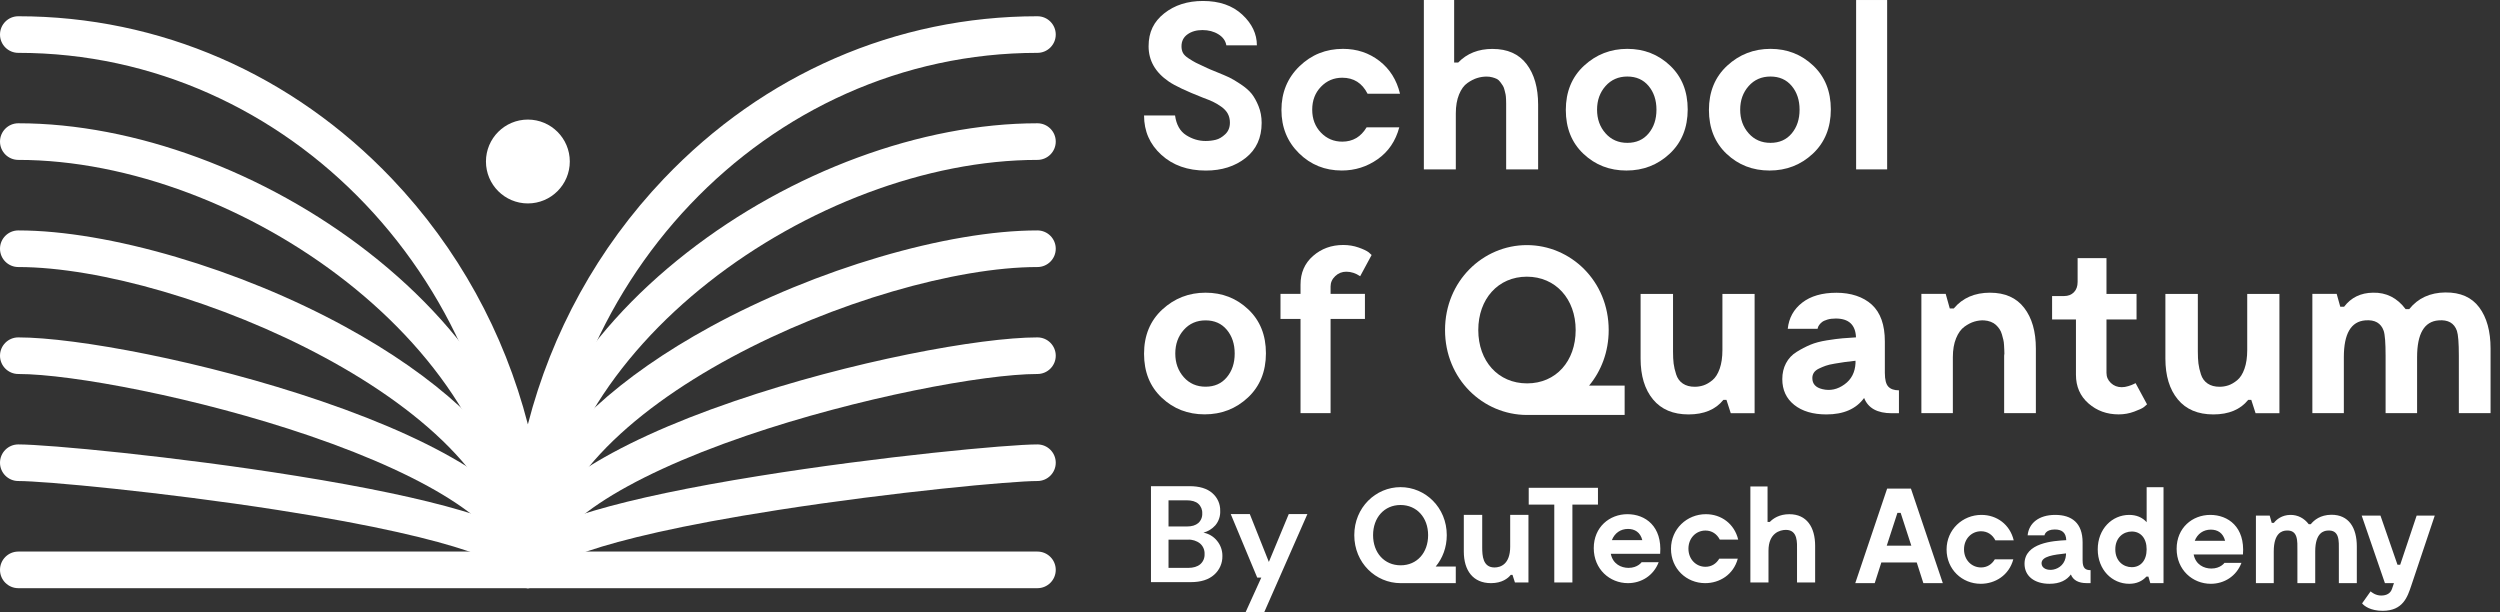 <svg width="147" height="36" viewBox="0 0 147 36" fill="none" xmlns="http://www.w3.org/2000/svg">
<rect x="0" y="0" width="147" height="36" fill="#333333" stroke="none"/>
<path d="M89.873 30.274V34.25H89.078L88.935 33.804H88.831C88.672 34.003 88.322 34.289 87.67 34.289C86.613 34.289 86.072 33.542 86.072 32.429V30.274H87.154V32.19C87.154 32.683 87.194 33.367 87.877 33.367C88.227 33.367 88.799 33.184 88.799 32.142V30.274H89.873V30.274ZM93.96 29.67H92.457V34.25H91.392V29.67H89.889V28.684H93.96V29.67ZM97.618 32.564H94.715C94.835 33.168 95.328 33.391 95.757 33.391C96.297 33.391 96.528 33.057 96.528 33.057H97.53C97.228 33.852 96.504 34.289 95.725 34.289C94.652 34.289 93.713 33.47 93.713 32.23C93.713 30.99 94.643 30.234 95.693 30.234C96.742 30.234 97.744 30.942 97.617 32.564H97.618ZM94.779 31.761H96.568C96.448 31.292 96.122 31.101 95.725 31.101C95.287 31.101 94.938 31.348 94.778 31.761H94.779ZM100.265 34.289C99.16 34.289 98.254 33.439 98.254 32.27C98.254 31.101 99.192 30.234 100.305 30.234C101.212 30.234 101.983 30.799 102.206 31.729H101.124C100.957 31.403 100.663 31.196 100.281 31.196C99.725 31.196 99.28 31.642 99.28 32.262C99.28 32.882 99.725 33.327 100.281 33.327C100.639 33.327 100.918 33.144 101.092 32.85H102.182C101.927 33.796 101.108 34.289 100.265 34.289V34.289ZM106.73 32.095V34.25H105.665V32.334C105.665 31.944 105.728 31.157 105.012 31.157C104.663 31.157 103.987 31.34 103.987 32.382V34.25H102.922V28.605H103.932V30.688H104.067C104.257 30.489 104.623 30.235 105.212 30.235C106.237 30.235 106.73 30.998 106.73 32.096L106.73 32.095ZM84.418 33.314C84.822 32.828 85.07 32.191 85.07 31.467C85.07 29.837 83.806 28.644 82.351 28.644C80.895 28.644 79.632 29.837 79.632 31.467C79.632 33.097 80.892 34.286 82.352 34.289H85.6V33.314H84.418ZM80.737 31.467C80.737 30.433 81.397 29.694 82.351 29.694C83.305 29.694 83.973 30.433 83.973 31.467C83.973 32.501 83.32 33.24 82.359 33.24C81.397 33.24 80.737 32.501 80.737 31.467ZM114.236 34.287H113.093L112.704 33.072H110.623L110.234 34.287H109.09L110.964 28.728H112.362L114.237 34.287H114.236ZM112.386 32.087L111.759 30.157H111.568L110.94 32.087H112.386ZM116.468 34.327C115.365 34.327 114.459 33.477 114.459 32.31C114.459 31.142 115.396 30.276 116.508 30.276C117.413 30.276 118.184 30.84 118.406 31.77H117.326C117.16 31.444 116.865 31.238 116.485 31.238C115.928 31.238 115.484 31.682 115.484 32.301C115.484 32.921 115.928 33.366 116.485 33.366C116.842 33.366 117.12 33.183 117.295 32.889H118.382C118.128 33.834 117.31 34.327 116.468 34.327V34.327ZM122.926 33.525V34.287H122.688C122.227 34.287 121.902 34.121 121.767 33.779C121.529 34.105 121.131 34.327 120.512 34.327C119.614 34.327 119.042 33.866 119.042 33.151C119.042 31.913 120.734 31.801 121.496 31.762C121.48 31.301 121.226 31.134 120.821 31.134C120.257 31.134 120.217 31.476 120.217 31.476H119.225C119.296 30.768 119.876 30.276 120.845 30.276C121.814 30.276 122.457 30.745 122.457 31.896V32.953C122.457 33.414 122.624 33.525 122.926 33.525ZM121.481 32.619V32.54C120.758 32.619 120.043 32.707 120.043 33.12C120.043 33.723 121.417 33.675 121.481 32.619ZM127.215 28.648V34.287H126.437L126.326 33.906H126.207C125.96 34.176 125.627 34.327 125.198 34.327C124.189 34.327 123.347 33.501 123.347 32.301C123.347 31.102 124.189 30.276 125.198 30.276C125.611 30.276 125.969 30.419 126.223 30.705V28.648H127.215ZM126.222 32.301C126.222 31.642 125.865 31.253 125.348 31.253C124.864 31.253 124.38 31.602 124.38 32.301C124.38 33.001 124.864 33.35 125.348 33.35C125.865 33.35 126.222 32.961 126.222 32.301ZM131.885 32.604H128.987C129.106 33.207 129.598 33.43 130.027 33.43C130.567 33.43 130.798 33.096 130.798 33.096H131.798C131.496 33.89 130.774 34.327 129.996 34.327C128.924 34.327 127.986 33.509 127.986 32.27C127.986 31.031 128.915 30.276 129.964 30.276C131.012 30.276 132.013 30.983 131.886 32.604H131.885ZM129.05 31.801H130.837C130.718 31.333 130.393 31.142 129.995 31.142C129.558 31.142 129.209 31.389 129.05 31.801ZM138.581 32.135V34.287H137.525V32.373C137.525 31.826 137.581 31.135 136.85 31.198C136.659 31.214 136.135 31.301 136.135 32.421V34.287H135.087V32.373C135.087 31.826 135.142 31.135 134.412 31.198C134.221 31.214 133.697 31.301 133.697 32.421V34.287H132.648V30.316H133.458L133.577 30.745H133.704C133.856 30.547 134.173 30.284 134.666 30.276C135.11 30.269 135.492 30.475 135.754 30.824H135.873C136.071 30.578 136.437 30.276 137.08 30.268C138.112 30.261 138.581 31.031 138.581 32.135V32.135ZM143.164 30.316L141.782 34.438C141.56 35.097 141.298 35.916 140.099 35.916C139.384 35.916 139.011 35.63 138.891 35.478L139.392 34.772C139.431 34.812 139.678 35.018 140.011 35.018C140.344 35.018 140.567 34.883 140.654 34.613L140.765 34.287H140.233L138.867 30.316H139.971L140.972 33.207H141.131L142.099 30.316H143.163H143.164Z" fill="white"/>
<path d="M74.185 7.224C74.185 8.103 73.872 8.79 73.245 9.286C72.619 9.781 71.838 10.029 70.903 10.029C69.837 10.029 68.964 9.721 68.287 9.104C67.608 8.486 67.27 7.715 67.27 6.789H69.093C69.168 7.332 69.385 7.717 69.745 7.947C70.105 8.176 70.486 8.29 70.888 8.29C71.094 8.29 71.293 8.267 71.485 8.22C71.676 8.174 71.864 8.064 72.046 7.891C72.228 7.718 72.319 7.491 72.319 7.211C72.319 7.014 72.277 6.839 72.193 6.684C72.109 6.53 71.98 6.392 71.807 6.271C71.634 6.149 71.473 6.053 71.323 5.983C71.174 5.913 70.973 5.831 70.72 5.738C69.747 5.355 69.084 5.042 68.729 4.798C67.934 4.256 67.537 3.564 67.537 2.722C67.537 1.881 67.843 1.273 68.455 0.786C69.067 0.3 69.828 0.057 70.734 0.057C71.697 0.057 72.467 0.323 73.042 0.856C73.617 1.39 73.905 1.993 73.905 2.666H72.109C72.063 2.395 71.906 2.178 71.639 2.014C71.373 1.85 71.062 1.768 70.707 1.768C70.352 1.768 70.056 1.852 69.823 2.021C69.589 2.189 69.472 2.423 69.472 2.722C69.472 2.871 69.5 3 69.557 3.108C69.612 3.215 69.722 3.323 69.886 3.43C70.049 3.538 70.195 3.624 70.321 3.69C70.447 3.755 70.665 3.858 70.973 3.998C71.048 4.036 71.242 4.117 71.555 4.243C71.868 4.37 72.109 4.473 72.277 4.552C72.446 4.631 72.67 4.765 72.95 4.951C73.231 5.139 73.446 5.326 73.596 5.512C73.745 5.7 73.881 5.943 74.002 6.242C74.124 6.541 74.185 6.868 74.185 7.224Z" fill="white"/>
<path d="M82.278 7.487C82.063 8.292 81.64 8.916 81.009 9.36C80.378 9.804 79.674 10.026 78.898 10.026C77.906 10.026 77.067 9.688 76.38 9.01C75.692 8.332 75.349 7.483 75.349 6.464C75.349 5.445 75.701 4.58 76.408 3.897C77.114 3.214 77.967 2.873 78.968 2.873C79.781 2.873 80.494 3.109 81.107 3.581C81.719 4.054 82.124 4.697 82.32 5.51H80.412C80.094 4.883 79.599 4.57 78.925 4.57C78.43 4.57 78.012 4.748 77.67 5.104C77.329 5.459 77.158 5.908 77.158 6.45C77.158 6.992 77.329 7.441 77.67 7.796C78.012 8.152 78.43 8.329 78.925 8.329C79.543 8.329 80.02 8.049 80.356 7.488H82.278L82.278 7.487Z" fill="white"/>
<path d="M87.763 2.877C88.642 2.877 89.308 3.174 89.762 3.767C90.215 4.361 90.442 5.158 90.442 6.159V9.96H88.562V6.096C88.562 6.053 88.56 5.967 88.556 5.836C88.55 5.705 88.541 5.61 88.528 5.549C88.513 5.488 88.492 5.401 88.465 5.289C88.437 5.177 88.404 5.093 88.366 5.037C88.329 4.98 88.28 4.91 88.219 4.826C88.158 4.742 88.09 4.681 88.016 4.643C87.941 4.606 87.852 4.573 87.749 4.546C87.646 4.518 87.534 4.503 87.412 4.503C87.225 4.503 87.041 4.531 86.858 4.588C86.676 4.643 86.484 4.742 86.283 4.882C86.082 5.022 85.918 5.247 85.792 5.556C85.666 5.864 85.602 6.234 85.602 6.664V9.96H83.723V0.001H85.504V3.676H85.743C86.257 3.142 86.93 2.876 87.763 2.876L87.763 2.877Z" fill="white"/>
<path d="M98.178 9.038C97.472 9.698 96.623 10.027 95.632 10.027C94.641 10.027 93.799 9.7 93.107 9.045C92.415 8.391 92.07 7.53 92.07 6.464C92.07 5.398 92.427 4.521 93.143 3.862C93.858 3.203 94.706 2.873 95.688 2.873C96.671 2.873 97.507 3.201 98.199 3.855C98.891 4.509 99.237 5.369 99.237 6.436C99.237 7.502 98.884 8.378 98.178 9.038V9.038ZM94.405 7.839C94.737 8.213 95.164 8.4 95.688 8.4C96.212 8.4 96.628 8.216 96.937 7.846C97.245 7.476 97.4 7.011 97.4 6.45C97.4 5.889 97.245 5.424 96.937 5.054C96.628 4.685 96.212 4.5 95.688 4.5C95.165 4.5 94.737 4.687 94.405 5.061C94.073 5.435 93.907 5.898 93.907 6.449C93.907 7.001 94.073 7.465 94.405 7.838V7.839Z" fill="white"/>
<path d="M106.594 9.038C105.888 9.698 105.039 10.027 104.048 10.027C103.057 10.027 102.215 9.7 101.523 9.045C100.831 8.391 100.485 7.53 100.485 6.464C100.485 5.398 100.843 4.521 101.559 3.862C102.274 3.203 103.122 2.873 104.104 2.873C105.086 2.873 105.923 3.201 106.615 3.855C107.307 4.509 107.653 5.369 107.653 6.436C107.653 7.502 107.3 8.378 106.594 9.038V9.038ZM102.821 7.839C103.152 8.213 103.58 8.4 104.104 8.4C104.628 8.4 105.044 8.216 105.353 7.846C105.661 7.476 105.815 7.011 105.815 6.45C105.815 5.889 105.661 5.424 105.353 5.054C105.044 4.685 104.628 4.5 104.104 4.5C103.581 4.5 103.152 4.687 102.821 5.061C102.489 5.435 102.323 5.898 102.323 6.449C102.323 7.001 102.489 7.465 102.821 7.838V7.839Z" fill="white"/>
<path d="M109.14 0.001H110.964V9.96H109.14V0.001Z" fill="white"/>
<path d="M73.378 23.375C72.672 24.035 71.824 24.364 70.832 24.364C69.841 24.364 69 24.037 68.308 23.382C67.615 22.728 67.27 21.868 67.27 20.801C67.27 19.735 67.627 18.859 68.343 18.199C69.058 17.54 69.907 17.21 70.889 17.21C71.871 17.21 72.707 17.538 73.399 18.192C74.091 18.846 74.437 19.707 74.437 20.773C74.437 21.839 74.084 22.716 73.378 23.375V23.375ZM69.605 22.177C69.937 22.551 70.365 22.738 70.889 22.738C71.413 22.738 71.829 22.553 72.137 22.183C72.446 21.814 72.6 21.349 72.6 20.788C72.6 20.227 72.446 19.762 72.137 19.392C71.829 19.023 71.412 18.838 70.889 18.838C70.365 18.838 69.937 19.025 69.605 19.399C69.273 19.773 69.107 20.236 69.107 20.787C69.107 21.339 69.273 21.802 69.605 22.176V22.177Z" fill="white"/>
<path d="M79.978 16.242C79.716 16.065 79.445 15.976 79.164 15.976C78.912 15.976 78.694 16.062 78.512 16.235C78.33 16.408 78.238 16.612 78.238 16.845V17.28H80.258V18.753H78.238V24.294H76.471V18.753H75.293V17.28H76.471V16.733C76.471 16.041 76.716 15.48 77.207 15.05C77.698 14.62 78.29 14.405 78.981 14.405C79.299 14.405 79.599 14.454 79.879 14.552C80.16 14.65 80.361 14.746 80.483 14.839L80.651 14.994L79.978 16.242Z" fill="white"/>
<path d="M101.278 17.284H103.171V24.298H101.769L101.516 23.513H101.334C100.876 24.083 100.193 24.368 99.286 24.368C98.379 24.368 97.682 24.074 97.196 23.485C96.71 22.896 96.467 22.096 96.467 21.086V17.285H98.374V20.666C98.374 20.946 98.385 21.182 98.409 21.374C98.433 21.566 98.481 21.779 98.557 22.012C98.632 22.246 98.762 22.426 98.949 22.552C99.136 22.679 99.37 22.742 99.651 22.742C99.828 22.742 100.001 22.714 100.17 22.658C100.338 22.602 100.511 22.501 100.689 22.356C100.866 22.211 101.009 21.987 101.117 21.683C101.224 21.379 101.278 21.012 101.278 20.582V17.285L101.278 17.284Z" fill="white"/>
<path d="M110.83 21.941C110.83 22.325 110.898 22.589 111.033 22.734C111.169 22.879 111.377 22.951 111.658 22.951V24.298H111.237C110.386 24.298 109.843 23.998 109.61 23.4C109.142 24.045 108.403 24.368 107.393 24.368C106.598 24.368 105.967 24.18 105.5 23.807C105.032 23.433 104.799 22.927 104.799 22.292C104.799 21.946 104.871 21.635 105.016 21.359C105.161 21.083 105.369 20.861 105.64 20.693C105.911 20.524 106.18 20.384 106.447 20.272C106.713 20.16 107.038 20.073 107.421 20.012C107.805 19.951 108.109 19.912 108.333 19.893C108.558 19.874 108.824 19.856 109.132 19.837C109.104 19.098 108.707 18.729 107.94 18.729C107.753 18.729 107.59 18.75 107.449 18.792C107.309 18.834 107.204 18.883 107.133 18.939C107.063 18.995 107.007 19.054 106.965 19.114C106.923 19.175 106.897 19.229 106.888 19.276L106.874 19.332H105.12C105.186 18.696 105.469 18.184 105.969 17.796C106.469 17.408 107.14 17.214 107.982 17.214C108.824 17.214 109.555 17.448 110.065 17.915C110.574 18.383 110.829 19.102 110.829 20.075V21.94L110.83 21.941ZM106.566 22.235C106.566 22.572 106.762 22.788 107.154 22.881C107.613 22.993 108.047 22.9 108.459 22.6C108.861 22.311 109.077 21.894 109.104 21.352V21.212C108.833 21.24 108.62 21.266 108.466 21.289C108.312 21.312 108.12 21.343 107.891 21.38C107.662 21.417 107.482 21.459 107.351 21.506C107.22 21.553 107.086 21.609 106.951 21.674C106.815 21.74 106.717 21.82 106.656 21.913C106.595 22.007 106.565 22.114 106.565 22.235H106.566Z" fill="white"/>
<path d="M117.016 17.211C117.895 17.211 118.564 17.508 119.022 18.102C119.48 18.696 119.709 19.493 119.709 20.493V24.294H117.844V20.914L117.858 20.788C117.858 20.703 117.856 20.629 117.851 20.563C117.846 20.498 117.841 20.407 117.837 20.29C117.832 20.173 117.818 20.068 117.795 19.974C117.771 19.881 117.743 19.775 117.711 19.658C117.678 19.541 117.631 19.439 117.571 19.35C117.51 19.261 117.44 19.179 117.36 19.104C117.28 19.03 117.18 18.969 117.058 18.922C116.937 18.876 116.806 18.847 116.666 18.838C116.479 18.829 116.289 18.852 116.098 18.908C115.906 18.964 115.71 19.065 115.509 19.21C115.308 19.355 115.144 19.581 115.018 19.89C114.892 20.198 114.828 20.568 114.828 20.998V24.294H112.977V17.28H114.407L114.646 18.136H114.884C115.399 17.519 116.109 17.21 117.016 17.21L117.016 17.211Z" fill="white"/>
<path d="M125.572 22.528L126.246 23.776C126.199 23.823 126.133 23.879 126.049 23.945C125.965 24.01 125.778 24.097 125.488 24.204C125.198 24.312 124.894 24.366 124.577 24.366C123.884 24.366 123.293 24.151 122.802 23.721C122.311 23.29 122.066 22.729 122.066 22.037V18.783H120.663V17.408H121.364C121.607 17.408 121.801 17.334 121.947 17.184C122.092 17.034 122.164 16.834 122.164 16.581V15.178H123.861V17.282H125.629V18.783H123.861V21.925C123.861 22.159 123.948 22.358 124.121 22.521C124.294 22.685 124.507 22.767 124.759 22.767C124.88 22.767 125.009 22.746 125.145 22.704C125.28 22.662 125.385 22.622 125.46 22.584L125.572 22.528Z" fill="white"/>
<path d="M132.137 17.284H134.03V24.298H132.628L132.375 23.513H132.193C131.735 24.083 131.052 24.368 130.145 24.368C129.238 24.368 128.541 24.074 128.055 23.485C127.568 22.896 127.325 22.096 127.325 21.086V17.285H129.233V20.666C129.233 20.946 129.244 21.182 129.268 21.374C129.291 21.566 129.34 21.779 129.415 22.012C129.491 22.246 129.621 22.426 129.808 22.552C129.995 22.679 130.229 22.742 130.51 22.742C130.687 22.742 130.86 22.714 131.029 22.658C131.197 22.602 131.37 22.501 131.548 22.356C131.725 22.211 131.868 21.987 131.975 21.683C132.083 21.379 132.137 21.012 132.137 20.582V17.285L132.137 17.284Z" fill="white"/>
<path d="M143.794 17.197C144.673 17.188 145.335 17.48 145.779 18.074C146.222 18.668 146.445 19.474 146.445 20.493V24.294H144.58V20.914C144.58 20.166 144.542 19.68 144.467 19.455C144.308 18.997 143.948 18.791 143.387 18.838C142.546 18.903 142.125 19.623 142.125 20.998V24.294H140.273V20.913C140.273 20.165 140.236 19.679 140.161 19.454C140.002 18.996 139.642 18.791 139.081 18.837C138.239 18.903 137.818 19.622 137.818 20.997V24.294H135.967V17.28H137.397L137.608 18.037H137.832C138.244 17.495 138.809 17.219 139.529 17.21C140.315 17.191 140.955 17.514 141.451 18.178H141.662C142.176 17.532 142.887 17.205 143.794 17.196V17.197Z" fill="white"/>
<path d="M93.438 22.674C94.151 21.815 94.591 20.687 94.591 19.406C94.591 16.522 92.354 14.412 89.779 14.412C87.205 14.412 84.968 16.522 84.968 19.406C84.968 22.29 87.198 24.393 89.782 24.4H95.529V22.673H93.438V22.674ZM89.793 22.543C88.091 22.543 86.923 21.235 86.923 19.406C86.923 17.577 88.091 16.269 89.779 16.269C91.467 16.269 92.649 17.577 92.649 19.406C92.649 21.235 91.495 22.543 89.793 22.543H89.793Z" fill="white"/>
<path d="M61.001 34.585H1.077C0.482 34.585 0 34.103 0 33.508C0 32.914 0.482 32.432 1.077 32.432H61.002C61.596 32.432 62.078 32.914 62.078 33.508C62.078 34.103 61.596 34.585 61.002 34.585H61.001Z" fill="white"/>
<path d="M31.039 34.578C30.481 34.578 30.022 34.154 29.968 33.61C29.765 33.361 28.064 31.815 16.314 29.985C9.535 28.93 2.596 28.284 1.076 28.284C0.482 28.284 0 27.802 0 27.208C0 26.613 0.482 26.132 1.076 26.132C2.788 26.132 10.312 26.837 17.47 27.989C21.523 28.641 24.772 29.325 27.127 30.02C28.954 30.559 30.233 31.101 31.039 31.696C31.844 31.101 33.124 30.559 34.95 30.02C37.305 29.325 40.554 28.641 44.608 27.989C51.766 26.837 59.29 26.132 61.001 26.132C61.596 26.132 62.078 26.613 62.078 27.208C62.078 27.802 61.596 28.284 61.001 28.284C59.482 28.284 52.542 28.93 45.763 29.985C34.013 31.815 32.313 33.361 32.11 33.61C32.056 34.154 31.597 34.578 31.039 34.578Z" fill="white"/>
<path d="M31.039 34.58C30.444 34.58 29.962 34.098 29.962 33.503C29.962 31.087 25.562 28.14 18.192 25.62C11.634 23.379 4.202 21.991 1.076 21.991C0.482 21.991 0 21.509 0 20.915C0 20.32 0.482 19.839 1.076 19.839C4.447 19.839 12.031 21.239 18.888 23.584C22.651 24.87 25.676 26.257 27.879 27.704C29.276 28.622 30.331 29.566 31.039 30.529C31.746 29.566 32.801 28.622 34.199 27.704C36.401 26.257 39.426 24.87 43.19 23.584C50.046 21.239 57.63 19.839 61.001 19.839C61.596 19.839 62.078 20.32 62.078 20.915C62.078 21.509 61.596 21.991 61.001 21.991C57.875 21.991 50.443 23.379 43.886 25.62C36.515 28.14 32.115 31.087 32.115 33.503C32.115 34.098 31.633 34.58 31.039 34.58Z" fill="white"/>
<path d="M31.039 34.584C30.444 34.584 29.962 34.102 29.962 33.507C29.962 23.944 10.588 15.702 1.076 15.702C0.482 15.702 0 15.22 0 14.625C0 14.031 0.482 13.549 1.076 13.549C6.379 13.549 14.102 15.824 20.297 19.211C25.669 22.149 29.34 25.538 31.039 29.053C32.737 25.538 36.408 22.148 41.78 19.211C47.975 15.824 55.699 13.549 61.001 13.549C61.596 13.549 62.078 14.031 62.078 14.625C62.078 15.22 61.596 15.702 61.001 15.702C51.49 15.702 32.115 23.944 32.115 33.507C32.115 34.102 31.633 34.584 31.039 34.584Z" fill="white"/>
<path d="M31.039 34.578C30.444 34.578 29.962 34.096 29.962 33.501C29.962 20.522 14.079 9.402 1.076 9.402C0.482 9.402 0 8.92 0 8.325C0 7.731 0.482 7.249 1.076 7.249C7.883 7.249 15.587 10.091 21.684 14.851C24.84 17.315 27.351 20.109 29.146 23.155C29.932 24.489 30.564 25.845 31.039 27.217C31.514 25.845 32.145 24.489 32.932 23.155C34.726 20.108 37.237 17.315 40.393 14.851C46.49 10.091 54.194 7.249 61.001 7.249C61.596 7.249 62.078 7.731 62.078 8.325C62.078 8.92 61.596 9.402 61.001 9.402C47.998 9.402 32.115 20.522 32.115 33.501C32.115 34.096 31.633 34.578 31.039 34.578Z" fill="white"/>
<path d="M31.039 34.579C30.444 34.579 29.962 34.097 29.962 33.502C29.962 16.743 17.004 3.108 1.076 3.108C0.482 3.108 0 2.626 0 2.032C0 1.437 0.482 0.956 1.076 0.956C9.377 0.956 17.178 4.348 23.043 10.507C26.921 14.58 29.643 19.541 31.039 24.952C32.434 19.541 35.157 14.58 39.035 10.507C44.899 4.348 52.701 0.956 61.001 0.956C61.596 0.956 62.078 1.437 62.078 2.032C62.078 2.626 61.596 3.108 61.001 3.108C45.073 3.108 32.115 16.743 32.115 33.502C32.115 34.097 31.633 34.579 31.039 34.579Z" fill="white"/>
<path d="M31.039 11.962C32.4 11.962 33.504 10.858 33.504 9.497C33.504 8.135 32.4 7.031 31.039 7.031C29.677 7.031 28.574 8.135 28.574 9.497C28.574 10.858 29.677 11.962 31.039 11.962Z" fill="white"/>
<path d="M67.677 34.23V28.587H69.942C70.528 28.587 70.975 28.723 71.284 28.994C71.588 29.255 71.759 29.638 71.748 30.038C71.763 30.348 71.661 30.652 71.462 30.889C71.276 31.097 71.034 31.247 70.764 31.32C71.079 31.38 71.362 31.549 71.562 31.799C71.77 32.049 71.881 32.365 71.877 32.69C71.887 33.111 71.71 33.516 71.393 33.794C71.07 34.084 70.614 34.229 70.022 34.229H67.677V34.23ZM68.709 30.957H69.789C70.079 30.957 70.302 30.89 70.458 30.756C70.619 30.61 70.705 30.4 70.692 30.183C70.703 29.972 70.618 29.767 70.462 29.623C70.309 29.486 70.079 29.418 69.773 29.418H68.709V30.957H68.709ZM68.709 33.392H69.861C70.168 33.392 70.406 33.32 70.575 33.178C70.748 33.028 70.841 32.806 70.829 32.577C70.84 32.341 70.742 32.111 70.563 31.957C70.359 31.797 70.104 31.717 69.845 31.731H68.709V33.392V33.392Z" fill="white"/>
<path d="M73.239 36.001L74.165 33.962H73.924L72.368 30.229H73.489L74.609 33.042L75.778 30.229H76.874L74.335 36.001H73.239Z" fill="white"/>
</svg>
